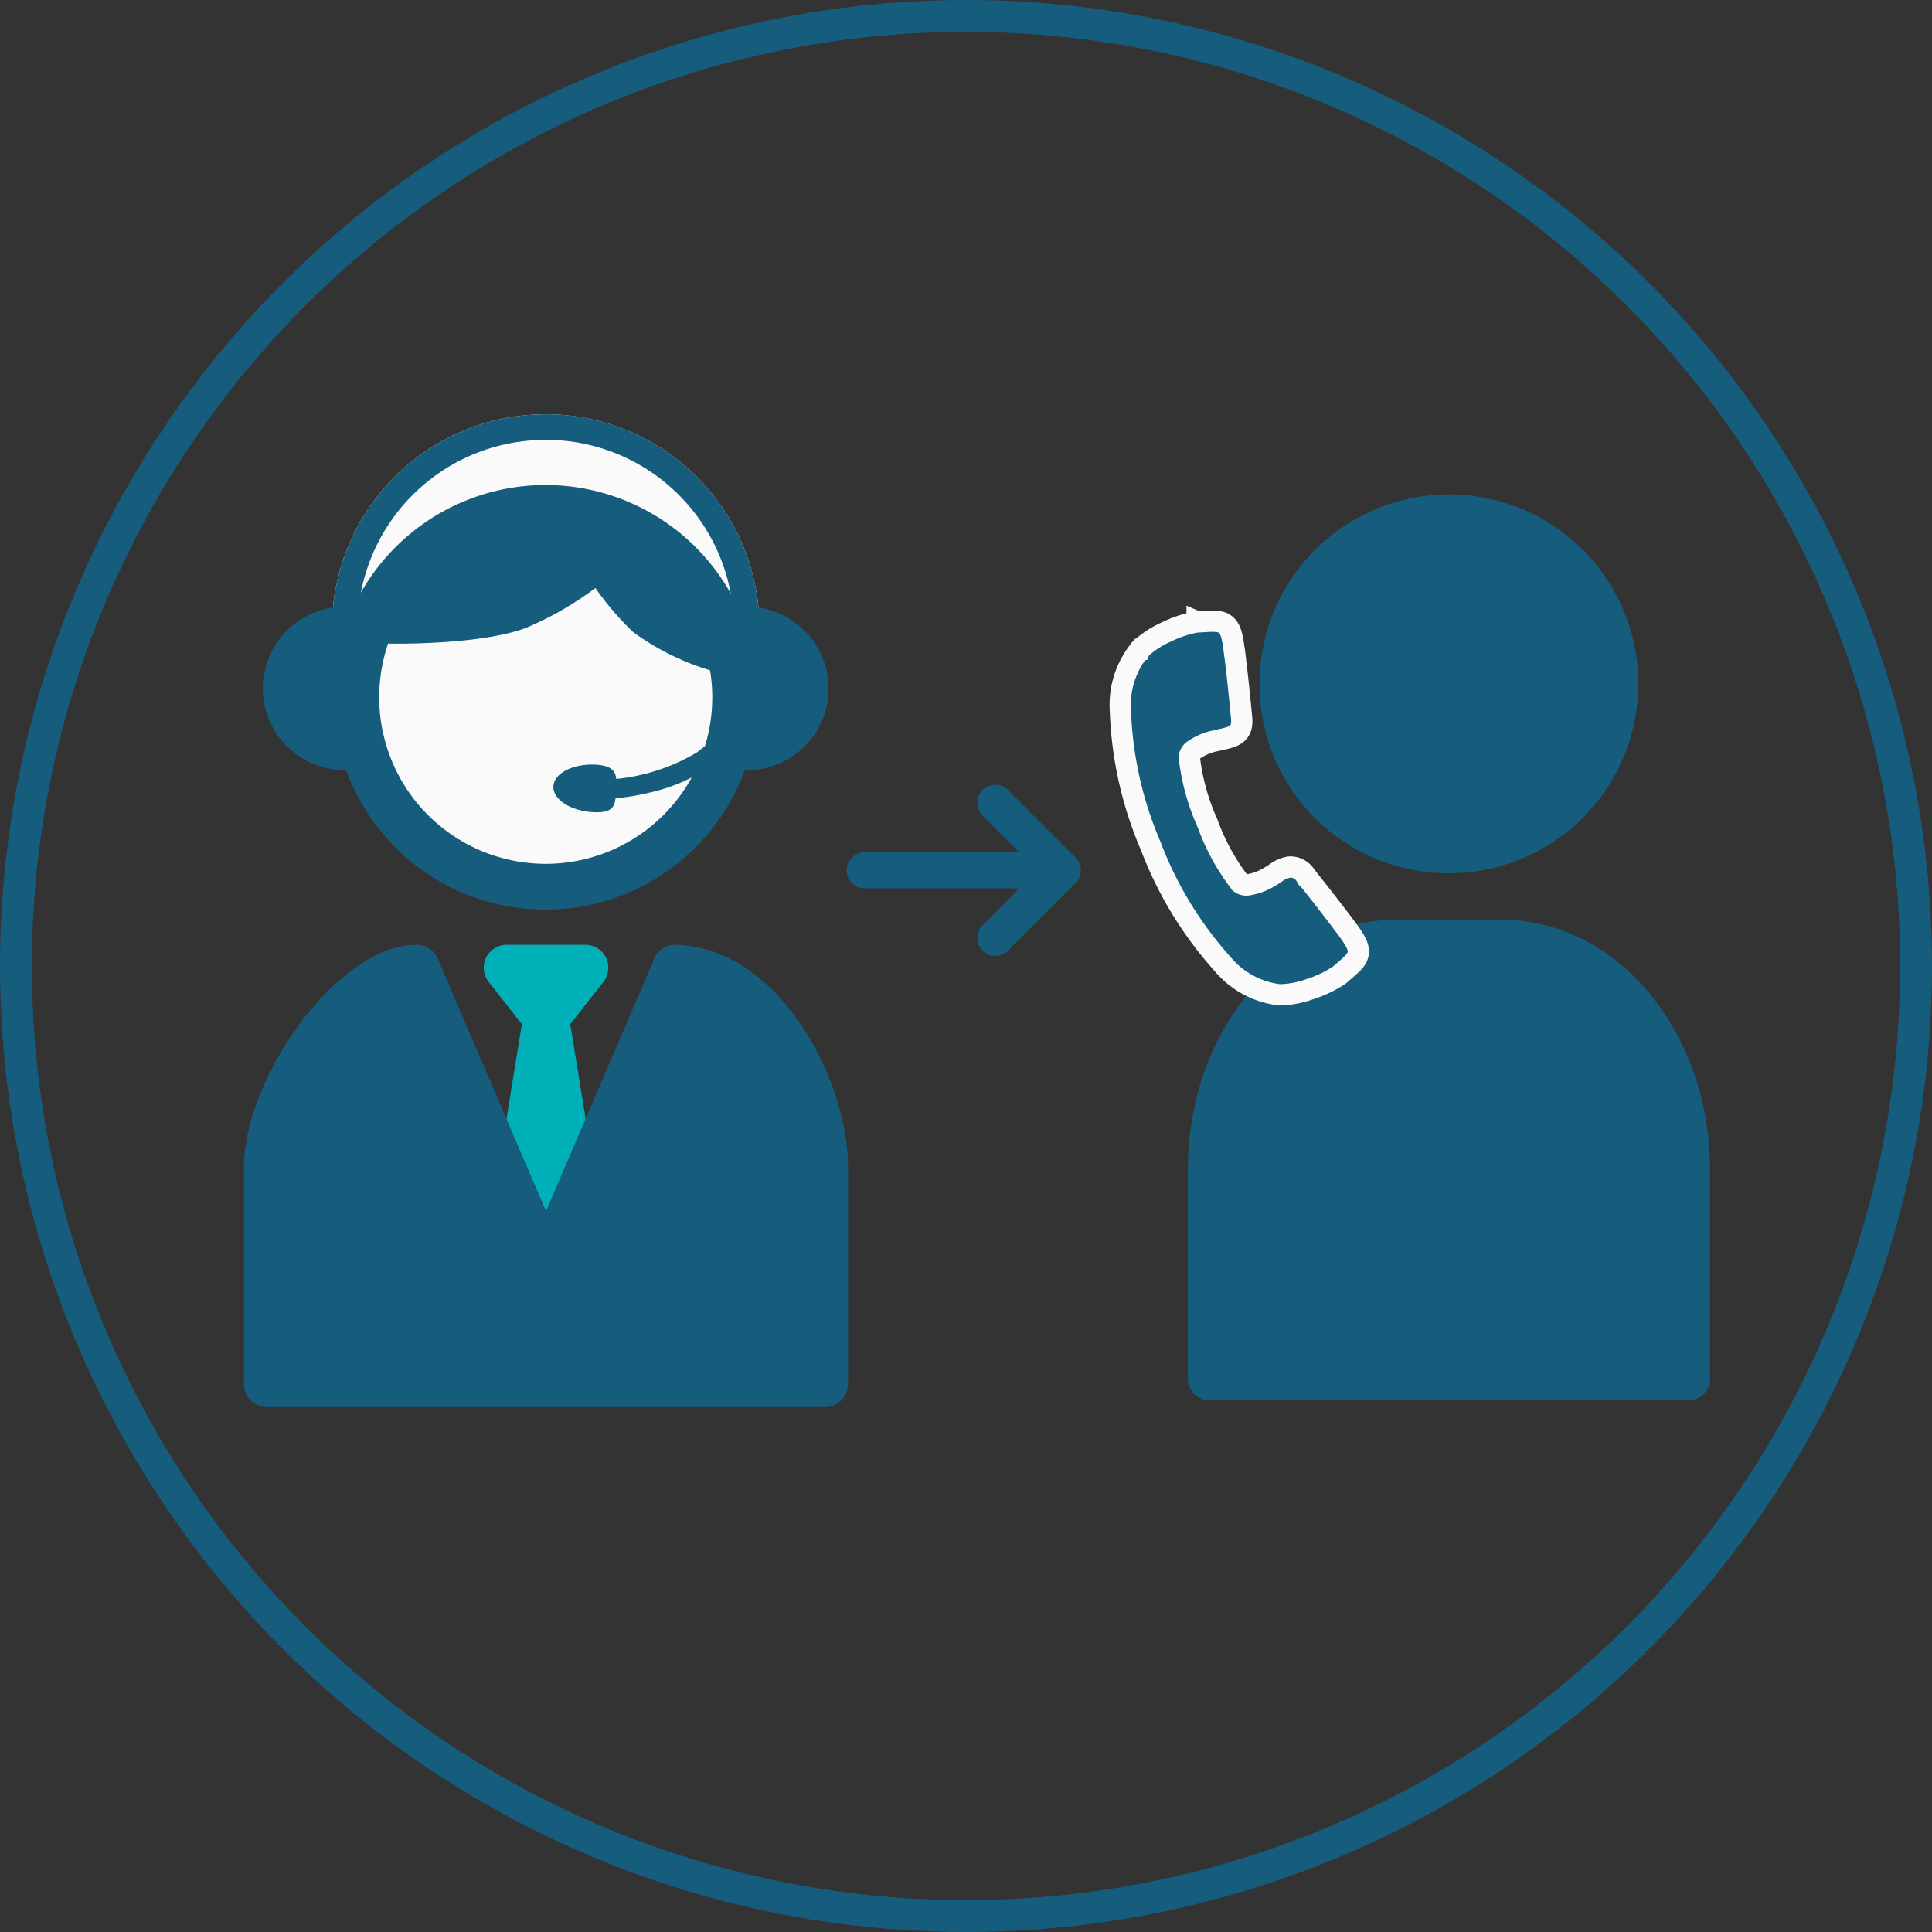 <svg xmlns="http://www.w3.org/2000/svg" width="91" height="91" viewBox="0 0 91 91">
  <rect x="0" y="0" width="91" height="91" fill="#333333" stroke="none"/>
  <g id="グループ_10978" data-name="グループ 10978" transform="translate(-179 -2062)">
    <g id="楕円形_102" data-name="楕円形 102" transform="translate(179 2062)" fill="none" stroke="#165c7d" stroke-width="1.5">
      <circle cx="45.5" cy="45.5" r="45.5" stroke="none"/>
      <circle cx="45.5" cy="45.5" r="44.75" fill="none"/>
    </g>
    <g id="グループ_10078" data-name="グループ 10078" transform="translate(335.494 -99.4)">
      <g id="グループ_10077" data-name="グループ 10077" transform="translate(-145 2180.915)">
        <g id="グループ_10066" data-name="グループ 10066" transform="translate(0 0)">
          <g id="グループ_2028" data-name="グループ 2028" transform="translate(0 0)">
            <g id="グループ_2027" data-name="グループ 2027" transform="translate(0 0)">
              <g id="グループ_2025" data-name="グループ 2025" transform="translate(0 24.987)">
                <path id="パス_5579" data-name="パス 5579" d="M25.432,56.434a1.077,1.077,0,0,1-.848-.413l-1.855-2.365a1.079,1.079,0,0,1,.848-1.745h3.711a1.079,1.079,0,0,1,.848,1.745l-1.855,2.365a1.077,1.077,0,0,1-.848.413" transform="translate(-11.207 -51.911)" fill="#00b0b9"/>
                <path id="パス_5580" data-name="パス 5580" d="M25.608,58.323l2.73,16.8h-5.46Z" transform="translate(-11.383 -54.88)" fill="#00b0b9"/>
                <path id="パス_5581" data-name="パス 5581" d="M27.409,75.273H21.947a1.079,1.079,0,0,1-1.064-1.252l2.731-16.8a1.078,1.078,0,0,1,2.129,0l2.731,16.8a1.08,1.08,0,0,1-1.064,1.252m-4.194-2.158h2.926l-1.463-9Z" transform="translate(-10.452 -53.95)" fill="#00b0b9"/>
                <path id="パス_5497" data-name="パス 5497" d="M208.575,42.487l-6.09,19.6-6.09-19.6c-3.01,0-7.046,5.594-7.046,9.37V62.086h26.274V51.857c0-3.776-2.952-9.264-7.047-9.37" transform="translate(-188.26 -41.398)" fill="#165c7d"/>
                <path id="パス_5498" data-name="パス 5498" d="M215.4,62.951H189.124a1.088,1.088,0,0,1-1.088-1.088V51.635c0-4.129,4.363-10.458,8.135-10.458a1.089,1.089,0,0,1,1.039.765l5.051,11.777,5.051-11.777a1.054,1.054,0,0,1,1.068-.765c4.873.126,8.106,6.378,8.106,10.458V61.864a1.088,1.088,0,0,1-1.088,1.088m-11.66-2.176H214.31v-9.14c0-2.944-2.179-7.414-5.192-8.173Zm-13.526,0h10.571L195.42,43.513c-2.183.861-5.207,5.006-5.207,8.122Z" transform="translate(-188.037 -41.176)" fill="#165c7d"/>
              </g>
              <g id="グループ_2026" data-name="グループ 2026" transform="translate(0.888)">
                <path id="パス_5902" data-name="パス 5902" d="M10.068,0A10.068,10.068,0,0,1,20.136,10.068c0,3.092-20.136,2.469-20.136,0A10.068,10.068,0,0,1,10.068,0Z" transform="translate(3.255 0)" fill="#fafafa"/>
                <path id="パス_5902_-_アウトライン" data-name="パス 5902 - アウトライン" d="M10.068,1.206A8.853,8.853,0,0,0,1.212,9.731a10.589,10.589,0,0,0,3.2.8,47.125,47.125,0,0,0,6.49.421,36.754,36.754,0,0,0,5.5-.358,6.673,6.673,0,0,0,2.527-.73,8.854,8.854,0,0,0-8.86-8.66m0-1.206A10.068,10.068,0,0,1,20.136,10.068c0,1.46-4.491,2.092-9.231,2.092C5.608,12.16,0,11.371,0,10.068A10.068,10.068,0,0,1,10.068,0Z" transform="translate(3.255 0)" fill="#165c7d"/>
                <path id="パス_5496" data-name="パス 5496" d="M205.4,38.829a10,10,0,1,1,10-10,10.013,10.013,0,0,1-10,10m0-17.443a7.442,7.442,0,1,0,7.443,7.443,7.451,7.451,0,0,0-7.443-7.443" transform="translate(-192.085 -15.498)" fill="#165c7d"/>
                <path id="長方形_943" data-name="長方形 943" d="M3.852,0h.234a0,0,0,0,1,0,0V7.7a0,0,0,0,1,0,0H3.852A3.852,3.852,0,0,1,0,3.852v0A3.852,3.852,0,0,1,3.852,0Z" transform="translate(26.646 16.766) rotate(180)" fill="#165c7d"/>
                <path id="長方形_1852" data-name="長方形 1852" d="M3.852,0h.234a0,0,0,0,1,0,0V7.7a0,0,0,0,1,0,0H3.852A3.852,3.852,0,0,1,0,3.852v0A3.852,3.852,0,0,1,3.852,0Z" transform="translate(0 9.061)" fill="#165c7d"/>
                <path id="パス_5495" data-name="パス 5495" d="M212.341,27.919a7.844,7.844,0,1,1-7.844-7.844,7.844,7.844,0,0,1,7.844,7.844" transform="translate(-191.174 -14.59)" fill="#fafafa"/>
              </g>
              <path id="パス_5904" data-name="パス 5904" d="M1.941,0C3.014,0,2.958.54,2.958,1.159s.056,1.082-1.016,1.082S0,1.74,0,1.121.869,0,1.941,0Z" transform="translate(14.629 16.401) rotate(3)" fill="#165c7d"/>
              <path id="パス_5905" data-name="パス 5905" d="M1.623,3.715A10.517,10.517,0,0,1,0,3.6l.151-.892A9.176,9.176,0,0,0,4.3,2.377,18.151,18.151,0,0,0,8.245,0l.567.7A18.771,18.771,0,0,1,4.626,3.22,8.5,8.5,0,0,1,1.623,3.715Z" transform="translate(16.594 14.585) rotate(-13)" fill="#165c7d"/>
            </g>
            <path id="パス_5356" data-name="パス 5356" d="M16.657,6.4a.944.944,0,0,1-.257-.036,12.033,12.033,0,0,1-4.073-2,13.887,13.887,0,0,1-1.749-2.111A15.419,15.419,0,0,1,7.3,4.066c-2.125.776-6.235.648-6.409.642A.924.924,0,0,1,0,3.753a.907.907,0,0,1,.954-.892,20.4,20.4,0,0,0,5.711-.53A16.018,16.018,0,0,0,10.239.2a.925.925,0,0,1,1.366.245,14.855,14.855,0,0,0,1.987,2.568,10.4,10.4,0,0,0,3.32,1.572A.924.924,0,0,1,16.657,6.4" transform="matrix(1, -0.017, 0.017, 1, 5.934, 6.108)" fill="#165c7d"/>
          </g>
          <path id="パス_6041" data-name="パス 6041" d="M-9435.236,8177.128v-2.236l6.6-3.335,3.883,1.076,4.227,3.088,1.39,2.934-.56.8-5.651-4.563-5.021,2.815Z" transform="translate(9442.151 -8168.016)" fill="#165c7d"/>
        </g>
        <g id="グループ_10076" data-name="グループ 10076" transform="translate(37.12 3.772)">
          <g id="グループ_10072" data-name="グループ 10072" transform="translate(7.336 0)">
            <g id="グループ_10079" data-name="グループ 10079" transform="translate(0 0)">
              <path id="パス_13594" data-name="パス 13594" d="M14.828,40.64H9.766C4.377,40.649.007,45.9,0,52.393v9.772a1.02,1.02,0,0,0,.913,1.1H23.685a1.017,1.017,0,0,0,.909-1.1V52.393c0-6.488-4.377-11.744-9.766-11.753" transform="translate(0 -20.599)" fill="#165c7d"/>
              <path id="パス_13595" data-name="パス 13595" d="M23.042,17.844A8.922,8.922,0,1,0,14.12,8.922a8.888,8.888,0,0,0,8.922,8.922" transform="translate(-10.745)" fill="#165c7d"/>
            </g>
          </g>
          <g id="グループ_10074" data-name="グループ 10074" transform="matrix(0.921, 0.391, -0.391, 0.921, 5.959, 4.769)">
            <g id="グループ_10075" data-name="グループ 10075" transform="translate(0 0)">
              <path id="パス_13596" data-name="パス 13596" d="M15.187,11.719c-.121-.264-.427-.472-1.032-.822l-.013-.008c-.42-.242-.856-.489-1.3-.737s-.887-.489-1.309-.718a.844.844,0,0,0-.882-.075,1.553,1.553,0,0,0-.512.563c-.066.1-.141.2-.211.294l0,0a2.765,2.765,0,0,1-.7.651.482.482,0,0,1-.405.085,10.351,10.351,0,0,1-2.529-2,10.365,10.365,0,0,1-2-2.528.485.485,0,0,1,.085-.406,2.774,2.774,0,0,1,.651-.7h0l.322-.231c.5-.358.886-.636.462-1.375q-.343-.633-.719-1.31c-.247-.445-.494-.881-.737-1.3L4.353,1.1C4,.49,3.795.182,3.531.061c-.3-.14-.568-.028-1.032.2L2.162.428h0l0,0h0l-.009,0h0l-.005,0h0a5.437,5.437,0,0,0-1.142,1A4.486,4.486,0,0,0,.185,2.656l0,.011A4.111,4.111,0,0,0,.466,5.7a17.647,17.647,0,0,0,3.795,5.291,17.647,17.647,0,0,0,5.291,3.795,4.106,4.106,0,0,0,3.042.282,4.5,4.5,0,0,0,1.211-.809,5.448,5.448,0,0,0,1-1.135.231.231,0,0,0,.024-.044c.054-.108.106-.221.162-.328.226-.464.337-.727.2-1.031" fill="#165c7d" stroke="#fafafa" stroke-width="1"/>
            </g>
          </g>
        </g>
        <g id="グループ_10097" data-name="グループ 10097" transform="translate(29.231 18.299)">
          <path id="パス_13610" data-name="パス 13610" d="M154.4,2214.878l3.181,3.181-3.181,3.181" transform="translate(-148.245 -2214.878)" fill="none" stroke="#165c7d" stroke-linecap="round" stroke-linejoin="round" stroke-width="1.7"/>
          <line id="線_948" data-name="線 948" x2="8.673" transform="translate(0 3.181)" fill="none" stroke="#165c7d" stroke-linecap="round" stroke-width="1.7"/>
        </g>
      </g>
    </g>
  </g>
</svg>
